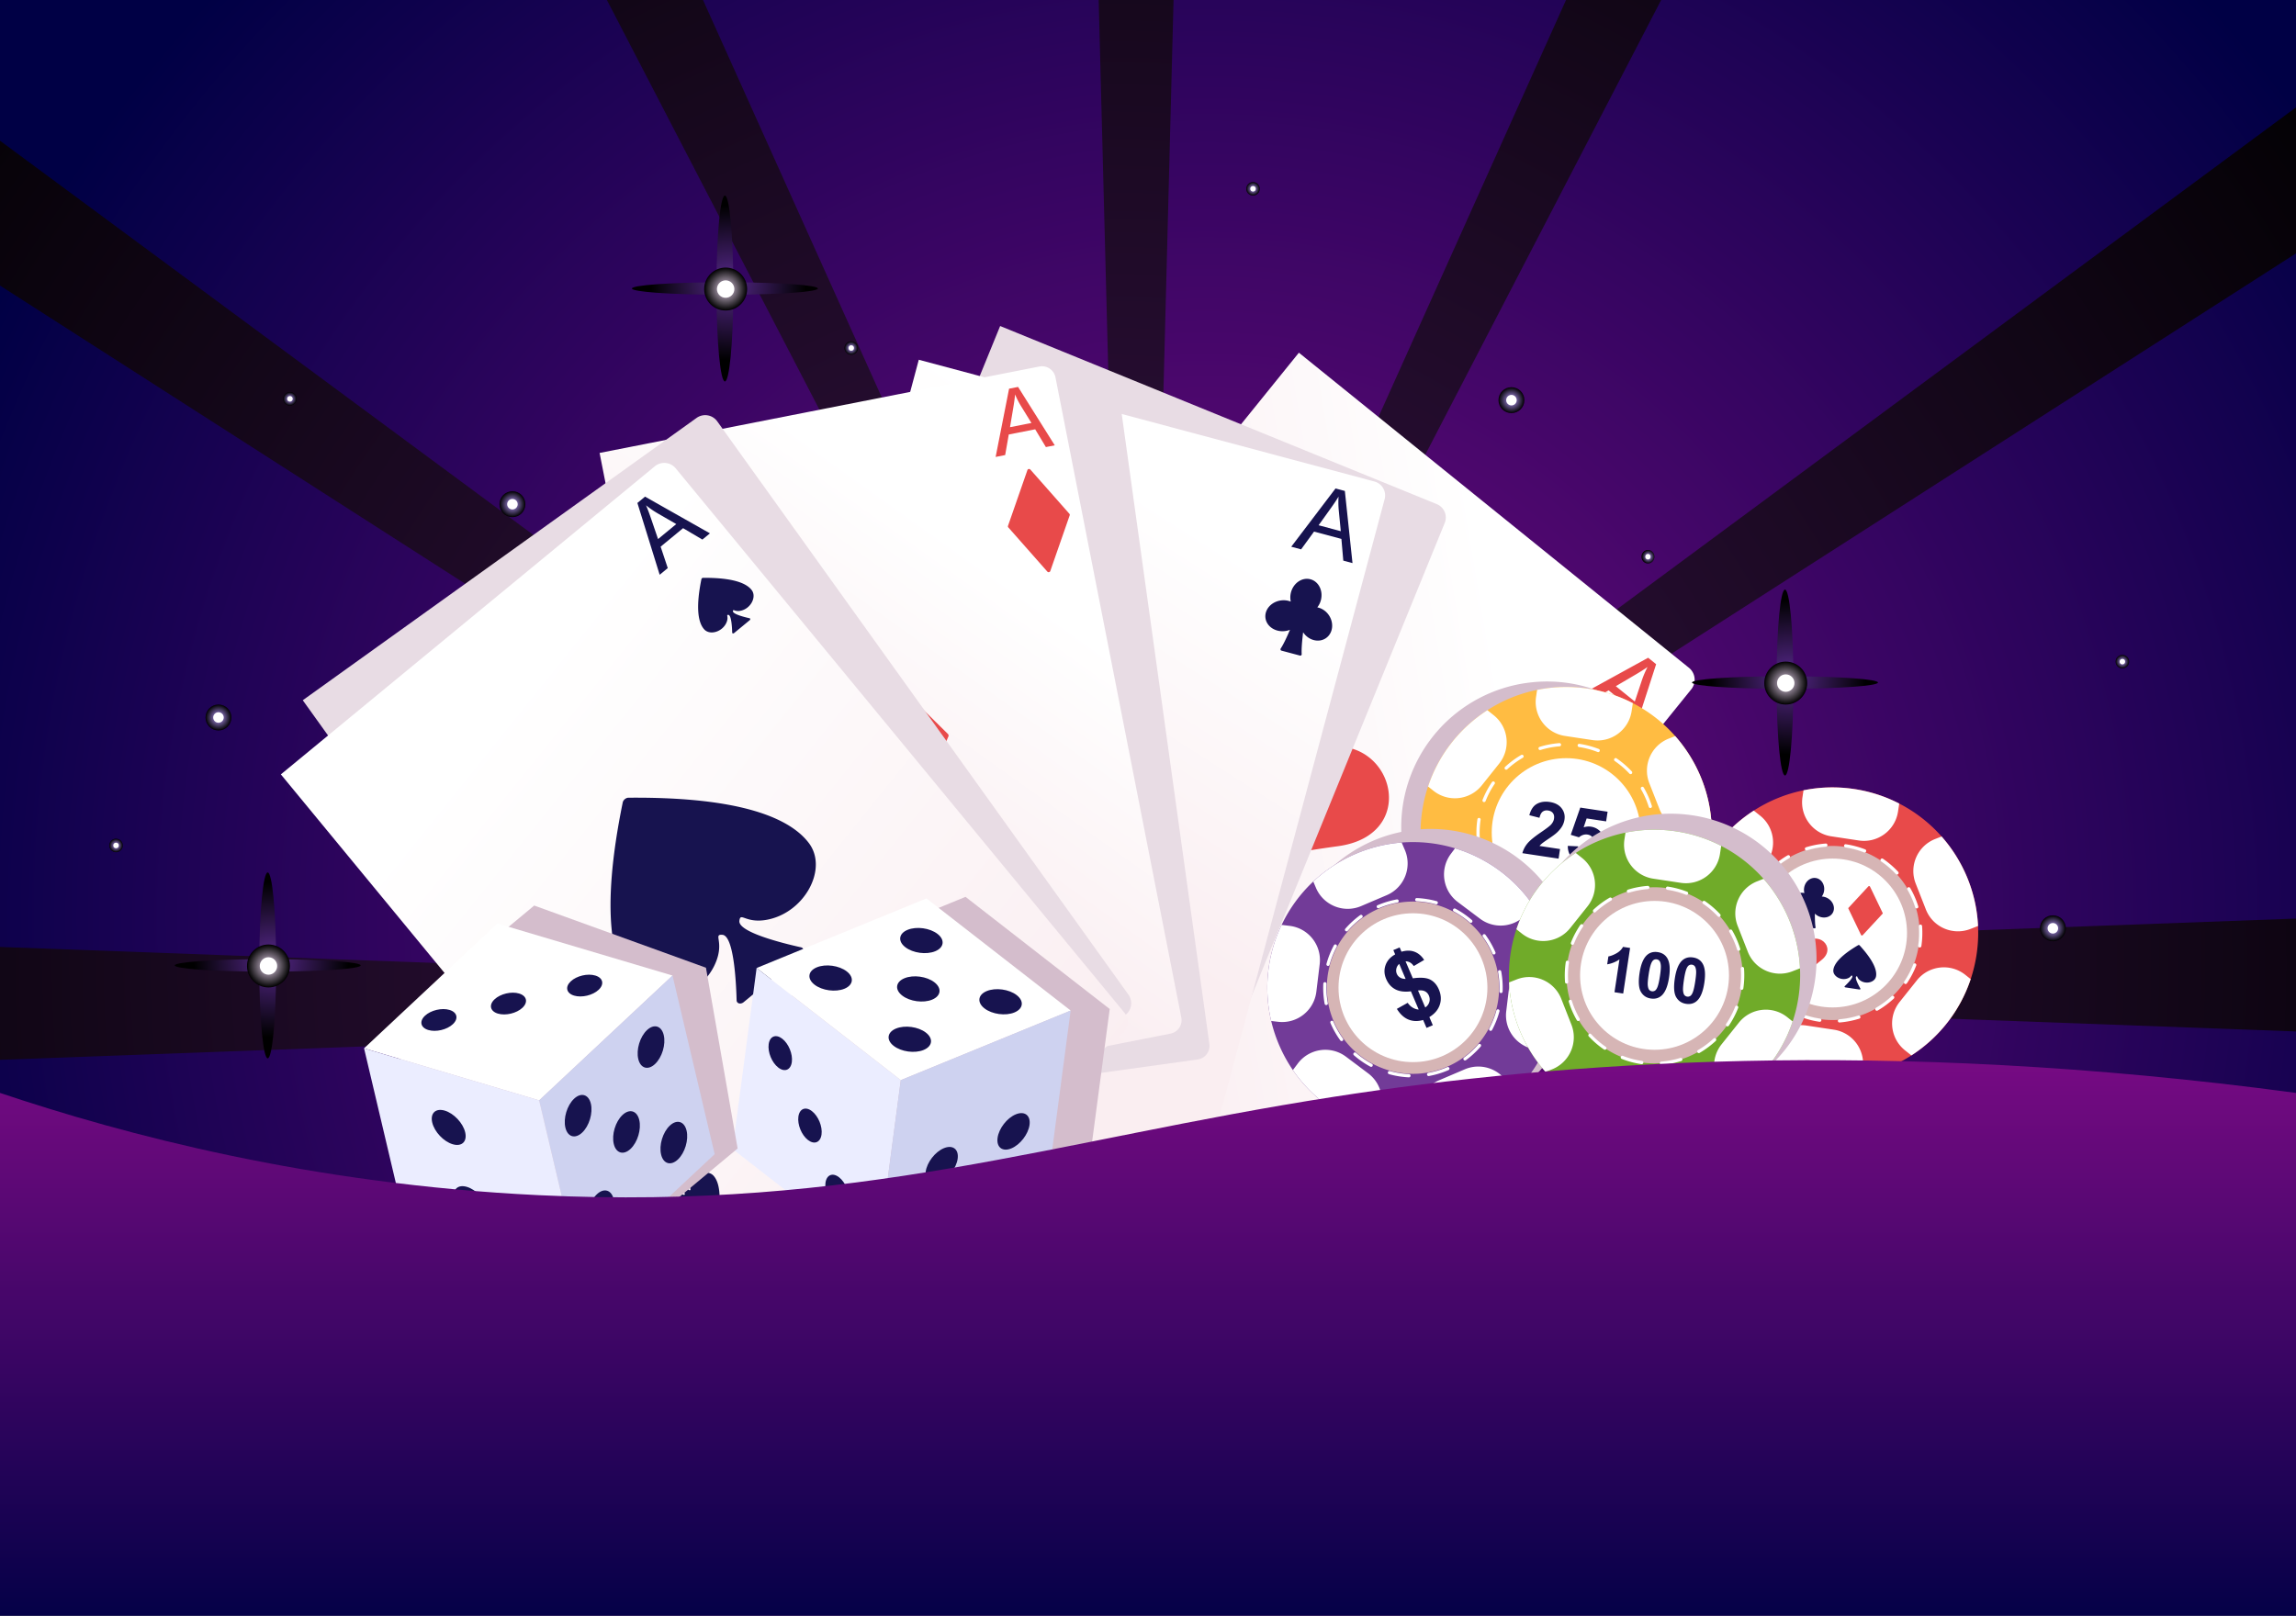<?xml version="1.0" encoding="utf-8"?>
<svg xmlns="http://www.w3.org/2000/svg" viewBox="0 0 1364 960">
  <rect x="0" y="0" width="1364" height="960" fill="#333333" stroke="none"/>
  <radialGradient cx="717" cy="544.565" gradientUnits="userSpaceOnUse" id="a" r="807.068">
    <stop offset="0" style="stop-color:#7a0b85"/>
    <stop offset="1" style="stop-color:#000045"/>
  </radialGradient>
  <path d="M0 0h1364v960H0z" fill="url(#a)"/>
  <radialGradient cx="659.561" cy="572.213" gradientUnits="userSpaceOnUse" id="b" r="931.601">
    <stop offset="0" style="stop-color:#3a144a"/>
    <stop offset="1" style="stop-color:#000"/>
  </radialGradient>
  <path d="M1364 150.57 709.89 569.91 1364 545.83v67.07l-682-25.1v16.85L0 629.76v-67.07l650.35 23.94L0 169.69V83.61L655.08 567.9 360.55 0h57.09l249.38 554.49L652.7 0h44.48l-14.2 550.01L930.34 0h56.51L698.67 555.66 1364 63.79z" fill="url(#b)"/>
  <linearGradient gradientTransform="rotate(-3.848 763.451 846.65)" gradientUnits="userSpaceOnUse" id="c" x1="681.602" x2="928.883" y1="488.898" y2="464.545">
    <stop offset="0" style="stop-color:#faeef1"/>
    <stop offset="1" style="stop-color:#fff"/>
  </linearGradient>
  <path d="M487.556 561.162 719.284 748.4a9.106 9.106 0 0 0 12.806-1.36l272.636-337.419a9.106 9.106 0 0 0-1.36-12.806L771.638 209.577h-.001L487.556 561.161v.001z" fill="url(#c)"/>
  <path d="m965.082 434.509 4.49-13.036-13.917-11.245-12.029 6.944-5.018-4.055 40.518-22.278 4.745 3.834-14.111 43.615-4.678-3.779zm10.352-30.366a54.718 54.718 0 0 1 3.342-7.807c-1.969 1.387-4.617 3.05-7.938 4.994l-10.922 6.412 11.285 9.118 4.233-12.717zM557.969 552.654l-39.677 22.957-4.745-3.834 13.272-44.293 5.017 4.054-4.263 13.219 13.918 11.246 11.802-7.127 4.676 3.778zm-20.648 5.908-11.285-9.119-3.974 12.026c-1.203 3.655-2.274 6.592-3.216 8.81a54.622 54.622 0 0 1 6.93-4.908l11.545-6.809zm398.632-113.766c20.8-9.104 31.05 20.887 7.96 24.031-23.316 3.175-33.062 7.035-33.062 7.035s1.727-10.339-.065-33.802c-1.775-23.235 29.699-19.512 25.167 2.736zm-377.848 76.501c-4.533 22.248 26.942 25.971 25.167 2.736-1.792-23.463-.065-33.802-.065-33.802s-9.746 3.86-33.062 7.035c-23.09 3.144-12.84 33.135 7.96 24.031zm218.384-73.824c47.917-20.972 71.53 48.117 18.337 55.36-53.712 7.315-76.164 16.207-76.164 16.207s3.979-23.818-.149-77.868c-4.089-53.528 68.417-44.952 57.976 6.301z" fill="#E84A4A"/>
  <path d="m853.584 299.581-259.42-105.857h-.001L433.554 587.322v.001l259.42 105.857a8.565 8.565 0 0 0 11.165-4.694l154.138-377.741a8.563 8.563 0 0 0-4.693-11.164z" fill="#E8DCE4"/>
  <linearGradient gradientTransform="rotate(-3.848 763.451 846.65)" gradientUnits="userSpaceOnUse" id="d" x1="618.817" x2="753.697" y1="498.087" y2="315.437">
    <stop offset="0" style="stop-color:#faeef1"/>
    <stop offset="1" style="stop-color:#fff"/>
  </linearGradient>
  <path d="m436.053 624.458 270.684 72.354a8.564 8.564 0 0 0 10.485-6.062l105.354-394.142a8.564 8.564 0 0 0-6.062-10.485L545.83 213.77l-.001.001-109.776 410.687z" fill="url(#d)"/>
  <path d="m798.018 333.145-1.123-12.918-16.256-4.345-7.683 10.564-5.862-1.567 26.306-34.628 5.543 1.482 4.54 42.873-5.465-1.461zm-2.708-30.051a51.316 51.316 0 0 1-.111-7.986c-1.162 1.944-2.802 4.386-4.913 7.325l-6.936 9.684 13.182 3.524-1.222-12.547zM493.312 590.241l-25.324 34.89-5.543-1.482-5.52-43.135 5.86 1.567 1.388 12.989 16.258 4.346 7.419-10.635 5.462 1.46zm-15.486 12.967-13.182-3.524 1.18 11.854c.363 3.601.564 6.534.603 8.799a51.372 51.372 0 0 1 4.08-6.866l7.319-10.263zM761.158 356.77a11.693 11.693 0 0 1 5.66.701 11.546 11.546 0 0 1 .127-5.503c1.494-5.588 6.675-9.056 11.573-7.747 4.898 1.309 7.657 6.9 6.164 12.488a11.644 11.644 0 0 1-2.098 4.2c2.589.507 5.088 2.078 6.807 4.567 3.242 4.693 2.489 10.834-1.682 13.715-4.171 2.882-10.181 1.413-13.424-3.28-.046-.067-.083-.136-.128-.203-.569 4.626-1.058 9.86-.853 12.997a.82.82 0 0 1-1.034.85l-5.48-1.465-5.48-1.465a.82.82 0 0 1-.472-1.252c1.668-2.505 3.742-6.99 5.508-11.135-.933.37-1.937.632-2.995.759-5.79.698-10.975-2.818-11.582-7.851-.603-5.033 3.599-9.678 9.389-10.376zM469.576 554.863a11.683 11.683 0 0 0 5.255 2.216 11.538 11.538 0 0 0-2.636 4.833c-1.494 5.588 1.266 11.179 6.164 12.488 4.898 1.309 10.079-2.159 11.573-7.747.427-1.596.496-3.189.278-4.686 2.497.852 5.446.737 8.178-.561 5.152-2.45 7.563-8.147 5.386-12.725-2.177-4.579-8.118-6.305-13.27-3.855-.073.035-.14.077-.212.113 1.815-4.293 4.003-9.073 5.745-11.69a.82.82 0 0 0-.472-1.253l-5.48-1.465-5.48-1.465a.82.82 0 0 0-1.034.85c.196 3.003-.245 7.925-.782 12.398a11.992 11.992 0 0 0-2.217-2.152c-4.67-3.493-10.917-3.034-13.954 1.025-3.036 4.06-1.712 10.183 2.958 13.676zm128.327-122.832c4.649-.56 9.115.081 13.037 1.615-.89-3.974-.871-8.32.293-12.676 3.44-12.87 15.375-20.86 26.656-17.844 11.282 3.016 17.638 15.894 14.198 28.764a26.799 26.799 0 0 1-4.831 9.673c5.964 1.168 11.719 4.787 15.68 10.519 7.469 10.81 5.734 24.954-3.874 31.592-9.608 6.637-23.451 3.255-30.919-7.555-.106-.154-.191-.314-.294-.469-1.31 10.656-2.437 22.712-1.966 29.938a1.888 1.888 0 0 1-2.381 1.958l-12.623-3.374-12.623-3.374a1.888 1.888 0 0 1-1.086-2.885c3.842-5.77 8.619-16.101 12.688-25.647a27.703 27.703 0 0 1-6.899 1.749c-13.337 1.607-25.28-6.49-26.677-18.083-1.396-11.594 8.284-22.295 21.621-23.901z" fill="#17134F"/>
  <path d="m718.457 620.367-53.412-384.013a8.139 8.139 0 0 0-9.182-6.94l-263.728 36.681-.001.001 55.654 400.133.001.001 263.728-36.682a8.137 8.137 0 0 0 6.94-9.181z" fill="#E8DCE4"/>
  <linearGradient gradientTransform="rotate(-3.848 763.451 846.65)" gradientUnits="userSpaceOnUse" id="e" x1="511.536" x2="632.055" y1="479.482" y2="332.737">
    <stop offset="0" style="stop-color:#faeef1"/>
    <stop offset="1" style="stop-color:#fff"/>
  </linearGradient>
  <path d="m434.113 665.545 261.268-51.35a8.139 8.139 0 0 0 6.416-9.555l-74.771-380.432a8.139 8.139 0 0 0-9.555-6.416l-261.268 51.35-.001.001 77.911 396.402z" fill="url(#e)"/>
  <path d="m621.333 265.654-6.356-10.556-15.691 3.084-2.144 12.227-5.658 1.112 7.984-40.548 5.35-1.052 21.789 34.696-5.274 1.037zm-14.869-24.517a48.918 48.918 0 0 1-3.432-6.77c-.18 2.145-.559 4.914-1.133 8.305l-1.873 11.164 12.724-2.501-6.286-10.198zM468.687 612.414l-7.036 40.361-5.35 1.052-22.736-34.51 5.657-1.112 6.612 10.506 15.692-3.084 1.888-12.177 5.273-1.036zm-7.799 17.539-12.724 2.501 5.96 9.624c1.814 2.922 3.212 5.341 4.191 7.258.005-2.501.21-5.023.613-7.565l1.96-11.818zM598.82 312.499l11.546-33.159c.246-.706 1.228-.899 1.722-.339l23.237 26.323c.21.238.273.562.169.862l-11.546 33.159c-.246.706-1.228.899-1.722.339l-23.237-26.323a.866.866 0 0 1-.169-.862zM423.51 571.812l11.546-33.159c.246-.706 1.228-.899 1.722-.339l23.237 26.323c.21.238.274.562.169.862l-11.546 33.159c-.246.706-1.228.899-1.722.339l-23.237-26.323a.866.866 0 0 1-.169-.862zm66.435-121.285 24.798-58.089c.528-1.236 2.497-1.623 3.453-.679l44.938 44.382c.406.401.516.959.292 1.484l-24.798 58.089c-.528 1.236-2.497 1.623-3.453.679l-44.938-44.382a1.308 1.308 0 0 1-.292-1.484z" fill="#E84A4A"/>
  <path d="M670.359 591.015 426.095 250.364a8.799 8.799 0 0 0-12.278-2.023L179.869 416.093v.001l254.517 354.951h.001l233.948-167.752a8.8 8.8 0 0 0 2.024-12.278z" fill="#E8DCE4"/>
  <linearGradient gradientTransform="rotate(-3.848 763.451 846.65)" gradientUnits="userSpaceOnUse" id="f" x1="625.652" x2="317.487" y1="682.34" y2="398.529">
    <stop offset="0" style="stop-color:#faeef1"/>
    <stop offset="1" style="stop-color:#fff"/>
  </linearGradient>
  <path d="m444.619 797.222 222.162-183.075a8.8 8.8 0 0 0 1.195-12.386L401.4 278.271a8.8 8.8 0 0 0-12.386-1.195L166.852 460.151v.001l277.766 337.069.001.001z" fill="url(#f)"/>
  <path d="m417.277 320.623-11.47-6.777-13.342 10.995 4.242 12.733-4.811 3.965-13.236-42.674 4.549-3.749 38.553 21.812-4.485 3.695zm-26.74-15.684a52.853 52.853 0 0 1-6.743-4.677c.931 2.133 1.993 4.962 3.189 8.482l3.953 11.583 10.819-8.916-11.218-6.472zm34.078 424.291c.406-.004.836-.358.917-.755 3.688-18.066 1.598-26.214-1.598-29.795-3.505-3.928-11.312-1.408-13.456 4.441-1.143 3.118.539 4.221-.946 4.104-1.819-.143-2.195-7.54-2.273-10.508-.014-.527-.65-.694-1.129-.299l-4.636 3.82-4.637 3.821c-.479.395-.437 1.051.077 1.166 2.898.644 10.087 2.428 9.88 4.24-.169 1.48-.93-.381-4.209.144-6.151.987-10.117 8.168-6.931 12.359 2.904 3.821 10.502 7.43 28.941 7.262zm-7.913-385.112c.081-.398.511-.752.917-.755 18.438-.167 26.036 3.442 28.94 7.263 3.186 4.191-.78 11.372-6.931 12.359-3.279.526-4.04-1.336-4.209.144-.207 1.812 6.982 3.596 9.88 4.24.515.114.557.771.078 1.166l-4.636 3.82-4.637 3.821c-.479.395-1.116.228-1.129-.299-.078-2.968-.455-10.365-2.273-10.508-1.485-.117.196.986-.946 4.104-2.144 5.849-9.951 8.369-13.456 4.441-3.196-3.582-5.287-11.73-1.598-29.796zm-46.749 132.7c.301-1.472 1.891-2.783 3.394-2.797 68.262-.62 96.393 12.743 107.144 26.89 11.794 15.516-2.888 42.104-25.661 45.757-12.14 1.947-14.956-4.945-15.582.534-.767 6.71 25.849 13.314 36.579 15.697 1.906.423 2.062 2.853.287 4.316l-17.164 14.144-17.166 14.146c-1.775 1.463-4.13.845-4.181-1.106-.289-10.987-1.685-38.374-8.416-38.905-5.497-.433.727 3.65-3.502 15.193-7.939 21.654-36.842 30.984-49.818 16.442-11.831-13.258-19.573-43.423-5.914-110.311zm80.26 252.098 14.042 42.01-4.549 3.749-39.358-21.149 4.81-3.964 11.687 6.598 13.343-10.996-4.46-12.554 4.485-3.694zm1.591 20.691-10.819 8.916 10.615 6.093c3.227 1.847 5.8 3.431 7.716 4.752a52.89 52.89 0 0 1-3.303-7.512l-4.209-12.249z" fill="#17134F"/>
  <path d="m573.597 532.926-100.908 41.351-14.267 107.58 85.658 66.633 100.908-41.351 14.267-107.58z" fill="#D4BDCC"/>
  <path d="M535.142 641.833 449.484 575.2l-14.267 107.58 85.658 66.633z" fill="#EBEDFF"/>
  <path d="M550.393 533.849 449.484 575.2l85.658 66.633 100.909-41.351z" fill="#FFF"/>
  <path d="m636.051 600.482-100.909 41.351-14.267 107.58 100.909-41.351z" fill="#CED2F0"/>
  <path d="M482.358 660.262c-3.796-2.936-7.402-1.473-8.057 3.258s1.888 10.95 5.685 13.886c3.805 2.942 7.411 1.479 8.065-3.252.655-4.731-1.888-10.95-5.693-13.892zm16.101 39.292c-3.797-2.936-7.403-1.473-8.057 3.258-.655 4.731 1.888 10.95 5.685 13.886 3.804 2.942 7.41 1.479 8.065-3.252.655-4.731-1.888-10.95-5.693-13.892zm-33.737-82.331c-3.805-2.942-7.409-1.489-8.064 3.242-.656 4.741 1.888 10.95 5.693 13.892 3.796 2.936 7.401 1.482 8.057-3.258.655-4.731-1.89-10.94-5.686-13.876zm96.05 65.035c-5.241 2.148-10.096 8.425-10.837 14.013-.742 5.595 2.91 8.386 8.151 6.239 5.248-2.151 10.103-8.428 10.845-14.023.741-5.588-2.911-8.379-8.159-6.229zm42.705-20.102c-5.248 2.151-10.103 8.428-10.844 14.016-.742 5.595 2.91 8.386 8.158 6.236 5.241-2.148 10.096-8.425 10.838-14.02.741-5.588-2.911-8.38-8.152-6.232zm-65.65-99.32c4.534 3.506 12.493 4.585 17.774 2.403 5.281-2.182 5.88-6.795 1.345-10.302-4.542-3.513-12.501-4.591-17.781-2.409-5.281 2.181-5.88 6.795-1.338 10.308zm66.153 28.475c-4.534-3.506-12.493-4.585-17.774-2.403-5.281 2.182-5.88 6.795-1.345 10.302 4.542 3.512 12.501 4.591 17.781 2.409 5.282-2.181 5.88-6.795 1.338-10.308zm-100.962-14.096c-4.542-3.512-12.501-4.591-17.781-2.409-5.272 2.178-5.88 6.795-1.338 10.308 4.534 3.507 12.502 4.581 17.774 2.403 5.281-2.182 5.88-6.796 1.345-10.302zm47.034 36.374c-4.534-3.507-12.493-4.585-17.774-2.404-5.272 2.178-5.88 6.795-1.345 10.302 4.542 3.513 12.51 4.587 17.781 2.409 5.282-2.181 5.88-6.794 1.338-10.307zm5.06-29.9c-4.542-3.513-12.501-4.591-17.782-2.409-5.281 2.181-5.88 6.795-1.338 10.308 4.542 3.512 12.501 4.591 17.782 2.409 5.281-2.181 5.88-6.795 1.338-10.308z" fill="#17134F"/>
  <path d="M419.391 575.033 317.352 538.09l-83.411 69.426 18.815 107.417 102.04 36.944 83.41-69.426z" fill="#D4BDCC"/>
  <path d="m320.299 653.857 79.221-74.17-104.02-30.933-79.221 74.17z" fill="#FFF"/>
  <path d="M424.564 685.825 399.52 579.687l-79.221 74.17 25.043 106.138z" fill="#CED2F0"/>
  <path d="m345.342 759.995-25.043-106.138-104.02-30.933 25.044 106.138z" fill="#EBEDFF"/>
  <path d="M310.361 598.839c3.494-3.29 2.613-7.081-1.957-8.468-4.57-1.387-11.11.151-14.604 3.441-3.502 3.297-2.621 7.088 1.949 8.475 4.57 1.387 11.11-.151 14.612-3.448zm-41.329 9.751c3.494-3.29 2.614-7.081-1.956-8.468-4.57-1.387-11.11.151-14.605 3.441-3.501 3.297-2.621 7.087 1.949 8.475 4.571 1.387 11.111-.151 14.612-3.448zm86.598-20.432c3.501-3.297 2.63-7.085-1.94-8.472-4.58-1.39-11.11.151-14.612 3.448-3.494 3.29-2.623 7.078 1.957 8.468 4.57 1.387 11.101-.154 14.595-3.444zm-79.27 84.684c-1.301-5.513-6.741-11.29-12.144-12.897-5.41-1.609-8.739 1.561-7.438 7.074 1.302 5.52 6.742 11.298 12.152 12.906 5.403 1.607 8.732-1.563 7.43-7.083zm13.168 45.325c-1.302-5.52-6.742-11.298-12.145-12.904-5.41-1.609-8.738 1.561-7.436 7.081 1.301 5.513 6.741 11.29 12.151 12.899 5.402 1.607 8.731-1.563 7.43-7.076zm108.374-49.291c-4.173 3.929-6.484 11.621-5.156 17.178 1.328 5.558 5.791 6.871 9.964 2.942 4.18-3.936 6.491-11.628 5.163-17.185-1.328-5.557-5.791-6.871-9.971-2.935zm-38.481 60.879c4.173-3.929 6.484-11.621 5.156-17.178-1.328-5.557-5.791-6.871-9.964-2.942-4.18 3.936-6.491 11.628-5.163 17.185 1.327 5.558 5.79 6.872 9.971 2.935zm29.728-97.51c4.18-3.936 6.491-11.628 5.163-17.185-1.326-5.548-5.791-6.871-9.971-2.935-4.173 3.929-6.482 11.631-5.156 17.178 1.328 5.558 5.791 6.872 9.964 2.942zm-43.289 40.76c4.173-3.929 6.484-11.621 5.156-17.178-1.326-5.548-5.791-6.871-9.964-2.942-4.18 3.936-6.489 11.637-5.164 17.185 1.329 5.557 5.792 6.871 9.972 2.935zm28.739 9.678c4.18-3.936 6.491-11.628 5.163-17.185-1.328-5.557-5.791-6.871-9.971-2.935-4.18 3.936-6.491 11.628-5.163 17.185 1.328 5.557 5.791 6.871 9.971 2.935z" fill="#17134F"/>
  <path d="M1004.476 478.552a87.86 87.86 0 0 0-3.469-14.477c-6.343-19.095-19.029-34.899-35.255-45.331a86.173 86.173 0 0 0-29.529-12.056 85.725 85.725 0 0 0-18.651-1.716l-.151.006c-3.6.069-7.236.371-10.893.902-.166.024-.331.039-.497.064a86.178 86.178 0 0 0-26.679 8.616 86.259 86.259 0 0 0-25.162 19.559c-12.793 14.485-20.7 33.147-21.656 53.189a87.102 87.102 0 0 0 .89 17.081 87.828 87.828 0 0 0 3.472 14.496c6.362 19.092 19.028 34.9 35.236 45.334a86.387 86.387 0 0 0 29.529 12.056 86.67 86.67 0 0 0 18.663 1.709 87.14 87.14 0 0 0 11.548-.968 86.582 86.582 0 0 0 26.663-8.594 86.306 86.306 0 0 0 25.159-19.578c12.796-14.466 20.706-33.109 21.678-53.173a87.58 87.58 0 0 0-.896-17.119z" fill="#D4BDCC"/>
  <path d="M1015.958 507.655a87.929 87.929 0 0 1-3.472 14.496c-6.362 19.092-19.029 34.9-35.236 45.334a86.384 86.384 0 0 1-29.53 12.056 86.786 86.786 0 0 1-30.211.741 86.582 86.582 0 0 1-26.663-8.594 86.306 86.306 0 0 1-25.159-19.578c-12.796-14.466-20.706-33.109-21.678-53.173a87.585 87.585 0 0 1 4.364-31.597c6.343-19.095 19.029-34.899 35.255-45.331a86.17 86.17 0 0 1 29.53-12.056c9.684-1.976 19.857-2.305 30.192-.744a86.178 86.178 0 0 1 26.679 8.616 86.259 86.259 0 0 1 25.162 19.559c12.793 14.485 20.7 33.147 21.656 53.189a87.037 87.037 0 0 1-.889 17.082z" fill="#FFBC42"/>
  <path d="m922.971 545.606-.228-.034a51.919 51.919 0 0 1-11.111-2.98c-.496-.192-1.039.057-1.249.549a.967.967 0 0 0 .55 1.249 53.246 53.246 0 0 0 11.523 3.081l.228.034a.962.962 0 0 0 1.093-.806.963.963 0 0 0-.806-1.093zm23.981-1.177a.978.978 0 0 0-1.207-.629 51.64 51.64 0 0 1-11.291 2.2.94.94 0 0 0-.875 1.034.928.928 0 0 0 .803.86c.076.011.152.023.231.015a53.681 53.681 0 0 0 11.711-2.273.962.962 0 0 0 .628-1.207zm-45.486-7.22a51.794 51.794 0 0 1-8.697-7.512.976.976 0 0 0-1.372-.052c-.383.35-.399.97-.049 1.353a53.234 53.234 0 0 0 9.043 7.797.81.81 0 0 0 .404.158.968.968 0 0 0 .935-.403.967.967 0 0 0-.264-1.341zm65.383-4.872c-.35-.383-.97-.399-1.353-.049a50.915 50.915 0 0 1-9.236 6.863.993.993 0 0 0-.356 1.326.984.984 0 0 0 .689.454.92.92 0 0 0 .639-.117 54.631 54.631 0 0 0 9.565-7.105.974.974 0 0 0 .052-1.372zm-80.921-11.893a51.747 51.747 0 0 1-4.608-10.528.985.985 0 0 0-1.204-.648.967.967 0 0 0-.629 1.207 52.457 52.457 0 0 0 4.782 10.924c.153.276.401.43.686.473a.87.87 0 0 0 .62-.12.953.953 0 0 0 .353-1.308zm93.661-7.615a.967.967 0 0 0-1.249.55 52.008 52.008 0 0 1-5.348 10.19.96.96 0 0 0 .245 1.339c.124.077.252.135.404.158a.989.989 0 0 0 .938-.422 53.339 53.339 0 0 0 5.541-10.569.97.97 0 0 0-.531-1.246zm-100.428-14.218a51.75 51.75 0 0 1 .435-11.496.976.976 0 0 0-.806-1.093.963.963 0 0 0-1.093.806 53.276 53.276 0 0 0-.441 11.922c.026.47.363.813.8.879.076.011.152.023.231.015a.97.97 0 0 0 .874-1.033zm104.443-7.988c-.056-.533-.501-.93-1.031-.894a.996.996 0 0 0-.897 1.05 51.472 51.472 0 0 1-.394 11.483.95.95 0 0 0 .806 1.093.976.976 0 0 0 1.093-.806c.579-3.955.72-7.975.423-11.926zm-95.929-26.129a.968.968 0 0 0-1.342.264 53.316 53.316 0 0 0-5.576 10.544.967.967 0 0 0 .55 1.249c.073.03.13.039.206.051a.946.946 0 0 0 1.043-.6 50.897 50.897 0 0 1 5.364-10.168.961.961 0 0 0-.245-1.34zm93.659 14.4a52.98 52.98 0 0 0-4.804-10.907c-.282-.451-.859-.616-1.31-.334-.467.26-.613.84-.353 1.307a51.697 51.697 0 0 1 4.63 10.512.968.968 0 0 0 .774.661.803.803 0 0 0 .432-.032.961.961 0 0 0 .631-1.207zm-76.312-29.928c-.26-.467-.84-.613-1.307-.353a53.865 53.865 0 0 0-9.583 7.102.953.953 0 0 0-.049 1.353.944.944 0 0 0 1.352.049 51.681 51.681 0 0 1 9.253-6.841c.448-.263.615-.86.334-1.31zm64.406 9.437a54.24 54.24 0 0 0-9.065-7.782c-.422-.297-1.023-.174-1.323.267a.94.94 0 0 0 .247 1.32 52.808 52.808 0 0 1 8.719 7.496.942.942 0 0 0 .557.298.957.957 0 0 0 .815-.246c.385-.351.401-.97.05-1.353zm-42.029-15.948c-.055-.533-.501-.931-1.034-.875a53.332 53.332 0 0 0-11.724 2.232.961.961 0 0 0-.629 1.207c.1.365.414.606.775.661.133.02.269.021.432-.032a51.133 51.133 0 0 1 11.286-2.162c.53-.036.93-.5.894-1.031zm22.418 2.609a53.645 53.645 0 0 0-11.431-3.048l-.095-.014c-.532-.08-.975.28-1.055.812-.08.532.351 1.024.863 1.102a50.974 50.974 0 0 1 11.019 2.947c.057.009.13.039.206.051a.945.945 0 0 0 1.024-.603c.191-.496-.036-1.055-.531-1.247z" fill="#FFF"/>
  <circle cx="930.43" cy="494.745" fill="#FFF" r="44.226"/>
  <path d="m970.03 417.825-.72 4.768c-1.687 11.17-12.118 18.863-23.288 17.176l-16.3-2.462c-11.19-1.69-18.864-12.118-17.176-23.288l.614-4.066c9.684-1.976 19.857-2.305 30.192-.744a86.19 86.19 0 0 1 26.678 8.616zm-79.422 35.939-10.282 12.884c-7.046 8.826-19.915 10.283-28.76 3.234l-3.191-2.542c6.343-19.095 19.029-34.899 35.255-45.331l3.745 2.995c8.844 7.048 10.282 19.915 3.233 28.76zm-21.14 96.857-3.781 1.489c-12.796-14.466-20.706-33.109-21.678-53.173l4.503-1.768c10.516-4.144 22.382 1.049 26.525 11.565l6.018 15.346c4.122 10.532-1.07 22.397-11.587 26.541zm78.867 24.854-.614 4.065a86.786 86.786 0 0 1-30.211.741 86.582 86.582 0 0 1-26.663-8.594l.723-4.787c1.687-11.171 12.099-18.866 23.289-17.176l16.3 2.462c11.17 1.688 18.863 12.118 17.176 23.289zm64.151-53.325c-6.362 19.092-19.029 34.9-35.236 45.334l-3.764-2.997c-8.826-7.046-10.283-19.915-3.234-28.761l10.282-12.884c7.046-8.826 19.935-10.28 28.76-3.234l3.192 2.542zm4.362-31.577-4.481 1.752c-10.532 4.122-22.4-1.052-26.522-11.584l-6.018-15.346c-4.125-10.514 1.049-22.382 11.584-26.522l3.781-1.488c12.793 14.484 20.7 33.146 21.656 53.188z" fill="#FFF"/>
  <path d="m926.776 504.522-.861 5.699-21.508-3.249c.558-2.119 1.566-4.055 3.022-5.808 1.455-1.753 4.142-3.964 8.059-6.632 3.155-2.159 5.115-3.65 5.88-4.472 1.035-1.139 1.646-2.326 1.833-3.564.207-1.368-.002-2.476-.626-3.322-.624-.846-1.584-1.366-2.879-1.562-1.281-.194-2.359.038-3.232.695-.874.657-1.503 1.873-1.89 3.645l-6.022-1.535c.874-3.323 2.383-5.573 4.527-6.754 2.143-1.179 4.656-1.552 7.539-1.117 3.159.477 5.511 1.703 7.059 3.679 1.548 1.976 2.131 4.23 1.748 6.763a11.207 11.207 0 0 1-1.397 3.999c-.713 1.224-1.738 2.466-3.075 3.723-.885.835-2.43 1.993-4.634 3.477-2.204 1.484-3.609 2.478-4.213 2.981a10.685 10.685 0 0 0-1.513 1.513l12.183 1.841zm4.619-1.892 6.21.29c-.034 1.409.317 2.583 1.054 3.521.737.938 1.666 1.491 2.786 1.66 1.281.193 2.444-.163 3.49-1.07 1.045-.907 1.725-2.408 2.042-4.504.297-1.966.08-3.506-.653-4.621-.732-1.115-1.804-1.78-3.216-1.993-1.762-.266-3.458.275-5.091 1.621l-4.87-1.473 5.661-16.185 16.223 2.45-.867 5.743-11.572-1.748-1.782 5.292c1.472-.478 2.92-.608 4.347-.393 2.723.411 4.88 1.749 6.473 4.015 1.593 2.265 2.151 4.978 1.674 8.136-.398 2.634-1.517 4.87-3.357 6.706-2.509 2.51-5.611 3.485-9.308 2.926-2.955-.446-5.245-1.603-6.869-3.471-1.624-1.868-2.416-4.169-2.375-6.902z" fill="#17134F"/>
  <path d="M1174.219 567.318a87.929 87.929 0 0 1-3.472 14.496c-6.362 19.092-19.029 34.9-35.236 45.334a86.384 86.384 0 0 1-29.53 12.056 86.781 86.781 0 0 1-30.21.741 86.582 86.582 0 0 1-26.663-8.594 86.306 86.306 0 0 1-25.159-19.578c-12.796-14.466-20.706-33.11-21.678-53.173a87.585 87.585 0 0 1 4.364-31.597c6.343-19.095 19.029-34.899 35.255-45.331a86.17 86.17 0 0 1 29.53-12.056c9.684-1.976 19.857-2.305 30.192-.744a86.178 86.178 0 0 1 26.679 8.616 86.259 86.259 0 0 1 25.162 19.559c12.793 14.485 20.7 33.148 21.656 53.189a87.116 87.116 0 0 1-.89 17.082z" fill="#E84A4A"/>
  <path d="M1139.828 562.127a52.528 52.528 0 0 1-2.076 8.667 51.672 51.672 0 0 1-21.067 27.105 51.648 51.648 0 0 1-17.656 7.208 51.889 51.889 0 0 1-18.063.443 51.789 51.789 0 0 1-15.942-5.138 51.591 51.591 0 0 1-15.042-11.706c-7.651-8.649-12.38-19.796-12.961-31.792a52.381 52.381 0 0 1 2.609-18.891c3.792-11.417 11.377-20.866 21.079-27.103a51.514 51.514 0 0 1 17.655-7.208 51.557 51.557 0 0 1 18.051-.445 51.543 51.543 0 0 1 15.951 5.151 51.578 51.578 0 0 1 15.044 11.694c7.649 8.66 12.376 19.819 12.948 31.801a52.074 52.074 0 0 1-.53 10.214z" fill="#D6B5B5"/>
  <path d="m1081.232 605.269-.228-.034a51.903 51.903 0 0 1-11.111-2.98c-.496-.192-1.039.057-1.249.549a.967.967 0 0 0 .55 1.249 53.246 53.246 0 0 0 11.523 3.081l.228.034c.513.078 1.013-.274 1.093-.806s-.293-1.015-.806-1.093zm23.981-1.177a.978.978 0 0 0-1.207-.629 51.64 51.64 0 0 1-11.291 2.2.94.94 0 0 0-.875 1.034.928.928 0 0 0 .803.86c.076.011.152.023.231.015a53.602 53.602 0 0 0 11.71-2.273.96.96 0 0 0 .629-1.207zm-45.486-7.22a51.794 51.794 0 0 1-8.697-7.512.976.976 0 0 0-1.372-.052c-.383.35-.399.97-.049 1.353a53.234 53.234 0 0 0 9.043 7.797.806.806 0 0 0 .404.158.968.968 0 0 0 .935-.403.967.967 0 0 0-.264-1.341zM1125.11 592c-.35-.383-.969-.399-1.353-.049a50.915 50.915 0 0 1-9.236 6.863.993.993 0 0 0-.356 1.326.984.984 0 0 0 .689.454.922.922 0 0 0 .64-.117 54.631 54.631 0 0 0 9.565-7.105.977.977 0 0 0 .051-1.372zm-80.921-11.893a51.747 51.747 0 0 1-4.608-10.528.985.985 0 0 0-1.204-.648.967.967 0 0 0-.629 1.207 52.457 52.457 0 0 0 4.782 10.924c.153.276.401.43.686.473a.87.87 0 0 0 .62-.12.953.953 0 0 0 .353-1.308zm93.661-7.615a.967.967 0 0 0-1.249.55 52.008 52.008 0 0 1-5.348 10.19.96.96 0 0 0 .245 1.339c.124.077.252.135.404.158a.989.989 0 0 0 .938-.422 53.339 53.339 0 0 0 5.541-10.569.97.97 0 0 0-.531-1.246zm-100.428-14.218a51.75 51.75 0 0 1 .435-11.496.976.976 0 0 0-.806-1.093.963.963 0 0 0-1.093.806 53.276 53.276 0 0 0-.441 11.922c.026.47.363.813.8.879.076.011.152.023.231.015a.97.97 0 0 0 .874-1.033zm104.443-7.988c-.056-.533-.501-.93-1.031-.894a.996.996 0 0 0-.897 1.05 51.472 51.472 0 0 1-.394 11.483.95.95 0 0 0 .806 1.093.976.976 0 0 0 1.093-.806c.579-3.955.72-7.975.423-11.926zm-95.929-26.129a.968.968 0 0 0-1.342.264 53.344 53.344 0 0 0-5.576 10.544.966.966 0 0 0 .55 1.249c.073.03.13.039.206.051a.946.946 0 0 0 1.043-.6 50.897 50.897 0 0 1 5.364-10.168.961.961 0 0 0-.245-1.34zm93.659 14.4a53.03 53.03 0 0 0-4.803-10.907c-.282-.451-.859-.616-1.31-.334-.467.26-.613.84-.353 1.307a51.697 51.697 0 0 1 4.63 10.512.968.968 0 0 0 .774.661.803.803 0 0 0 .432-.032.961.961 0 0 0 .63-1.207zm-76.312-29.928c-.26-.467-.84-.613-1.307-.353a53.865 53.865 0 0 0-9.583 7.102.953.953 0 0 0-.049 1.353.944.944 0 0 0 1.352.049 51.681 51.681 0 0 1 9.253-6.841c.448-.263.615-.859.334-1.31zm64.406 9.437a54.286 54.286 0 0 0-9.065-7.782c-.422-.297-1.023-.174-1.323.267a.94.94 0 0 0 .247 1.32 52.808 52.808 0 0 1 8.719 7.496.942.942 0 0 0 .557.298.954.954 0 0 0 .814-.246c.386-.35.401-.97.051-1.353zm-42.029-15.947c-.055-.533-.501-.931-1.034-.875a53.332 53.332 0 0 0-11.724 2.232.961.961 0 0 0-.629 1.207c.1.365.414.606.775.661.133.02.269.021.432-.032a51.133 51.133 0 0 1 11.286-2.162.968.968 0 0 0 .894-1.031zm22.418 2.608a53.645 53.645 0 0 0-11.431-3.048l-.095-.014c-.532-.08-.975.28-1.055.812-.08.532.35 1.025.863 1.102a50.974 50.974 0 0 1 11.019 2.947c.057.009.13.039.206.051a.945.945 0 0 0 1.024-.603c.191-.496-.036-1.055-.531-1.247z" fill="#FFF"/>
  <circle cx="1088.691" cy="554.408" fill="#FFF" r="44.226"/>
  <path d="m1128.291 477.488-.72 4.768c-1.687 11.17-12.118 18.863-23.288 17.176l-16.3-2.462c-11.19-1.69-18.864-12.118-17.176-23.288l.614-4.066c9.684-1.976 19.857-2.305 30.192-.744a86.19 86.19 0 0 1 26.678 8.616zm-79.422 35.939-10.282 12.884c-7.046 8.826-19.915 10.283-28.76 3.234l-3.191-2.542c6.343-19.095 19.029-34.899 35.255-45.331l3.745 2.995c8.844 7.049 10.282 19.915 3.233 28.76zm-21.14 96.857-3.781 1.489c-12.796-14.466-20.706-33.11-21.678-53.173l4.503-1.768c10.516-4.144 22.382 1.049 26.525 11.565l6.018 15.346c4.122 10.532-1.071 22.398-11.587 26.541zm78.866 24.854-.614 4.065a86.786 86.786 0 0 1-30.211.741 86.582 86.582 0 0 1-26.663-8.594l.723-4.787c1.687-11.171 12.099-18.867 23.288-17.176l16.3 2.462c11.172 1.688 18.865 12.118 17.177 23.289zm64.152-53.325c-6.362 19.092-19.029 34.9-35.236 45.334l-3.764-2.997c-8.826-7.046-10.283-19.915-3.234-28.761l10.282-12.884c7.046-8.826 19.935-10.28 28.76-3.234l3.192 2.542zm4.362-31.577-4.481 1.752c-10.532 4.122-22.401-1.052-26.522-11.584l-6.018-15.346c-4.125-10.514 1.049-22.382 11.584-26.522l3.781-1.488c12.793 14.484 20.7 33.147 21.656 53.188z" fill="#FFF"/>
  <path d="m1118.464 542.533-7.538-15.701c-.161-.334-.708-.417-.96-.145l-11.839 12.773a.36.36 0 0 0-.062.412l7.538 15.701c.16.334.708.417.96.145l11.839-12.773a.36.36 0 0 0 .062-.412z" fill="#E84A4A"/>
  <path d="M1085.858 533.789a7.642 7.642 0 0 0-3.574-1.058 7.54 7.54 0 0 0 1.361-3.33c.565-3.737-1.633-7.168-4.909-7.663-3.276-.495-6.389 2.134-6.954 5.871a7.607 7.607 0 0 0 .16 3.063c-1.683-.372-3.59-.084-5.27.958-3.168 1.965-4.32 5.84-2.574 8.655 1.746 2.815 5.73 3.505 8.898 1.541.045-.028.085-.06.129-.089-.867 2.92-1.941 6.183-2.883 8.009-.17.33.03.724.397.779l3.665.554 3.665.554a.536.536 0 0 0 .61-.627c-.345-1.936-.416-5.164-.392-8.109.462.465.995.884 1.596 1.237 3.286 1.93 7.31 1.178 8.988-1.678 1.678-2.857.374-6.738-2.913-8.667zm18.888 27.958a.71.71 0 0 0-.822-.124c-11.136 6.529-14.403 11.429-14.773 14.768-.407 3.663 4.557 6.551 8.607 4.932 2.159-.863 1.947-2.255 2.58-1.427.776 1.014-2.901 4.67-4.411 6.099-.268.254-.058.663.373.728l4.158.628 4.159.628c.43.065.752-.264.571-.586-1.02-1.811-3.453-6.39-2.413-7.13.85-.604.237.663 2.044 2.125 3.391 2.743 8.987 1.45 9.68-2.17.632-3.298-1.041-8.944-9.753-18.471z" fill="#17134F"/>
  <path d="M1072 561.598c-3.893-11.415-19.32-4.674-12.27 5.5 7.118 10.274 9.102 15.477 9.102 15.477s3.431-4.385 13.267-12.098c9.74-7.638-3.008-18.634-10.099-8.879z" fill="#E84A4A"/>
  <path d="M934.065 559.311a87.856 87.856 0 0 0-4.658-14.159 87.194 87.194 0 0 0-8.213-15.004c-11.339-16.554-27.868-28.283-46.362-33.891a86.254 86.254 0 0 0-31.685-3.431 85.342 85.342 0 0 0-13.709 2.182 86.804 86.804 0 0 0-13.52 4.497 87.574 87.574 0 0 0-9.13 4.556 85.824 85.824 0 0 0-16.173 11.932 86.157 86.157 0 0 0-18.798 25.767c-8.331 17.399-10.827 37.511-6.197 57.092a87.774 87.774 0 0 0 4.65 14.142 87.55 87.55 0 0 0 8.229 15.039c11.364 16.564 27.886 28.276 46.373 33.866a86.297 86.297 0 0 0 31.692 3.449c.113-.009.226-.024.338-.033a86.205 86.205 0 0 0 14.259-2.4 87.207 87.207 0 0 0 4.841-1.388 87.21 87.21 0 0 0 7.766-2.868 87.484 87.484 0 0 0 5.302-2.496 86.722 86.722 0 0 0 20.019-14 86.37 86.37 0 0 0 18.799-25.767c8.311-17.392 10.789-37.496 6.177-57.085z" fill="#D4BDCC"/>
  <path d="M918.972 552.978a87.856 87.856 0 0 1 4.658 14.159c4.612 19.588 2.134 39.693-6.179 57.084a86.37 86.37 0 0 1-18.799 25.767 86.782 86.782 0 0 1-25.32 16.496 86.596 86.596 0 0 1-27.203 6.689 86.297 86.297 0 0 1-31.692-3.449c-18.486-5.59-35.009-17.302-46.372-33.866a87.71 87.71 0 0 1-12.878-29.181c-4.63-19.581-2.134-39.693 6.196-57.092a86.147 86.147 0 0 1 18.799-25.767c7.203-6.767 15.688-12.39 25.302-16.489a86.207 86.207 0 0 1 27.229-6.679 86.252 86.252 0 0 1 31.685 3.431c18.494 5.608 35.024 17.338 46.362 33.891a87.351 87.351 0 0 1 8.212 15.006z" fill="#723B98"/>
  <path d="M886.474 566.837a51.915 51.915 0 0 1 2.755 8.376 51.12 51.12 0 0 1-3.655 33.768 51.106 51.106 0 0 1-11.12 15.243 51.328 51.328 0 0 1-14.978 9.758 51.243 51.243 0 0 1-16.092 3.957 51.058 51.058 0 0 1-18.748-2.04c-10.936-3.307-20.71-10.235-27.432-20.034a51.817 51.817 0 0 1-7.619-17.262c-2.739-11.583-1.263-23.48 3.666-33.773a50.966 50.966 0 0 1 11.12-15.243 51.02 51.02 0 0 1 14.968-9.754 50.993 50.993 0 0 1 16.107-3.951 51.024 51.024 0 0 1 18.743 2.03c10.94 3.317 20.718 10.256 27.426 20.049a51.42 51.42 0 0 1 4.859 8.876z" fill="#D6B5B5"/>
  <path d="m859.77 634.108-.212.09a51.88 51.88 0 0 1-11.021 3.299c-.522.097-.854.594-.774 1.123a.966.966 0 0 0 1.124.774 53.267 53.267 0 0 0 11.425-3.43l.212-.09c.477-.203.718-.766.507-1.26s-.784-.709-1.261-.506zm19.79-13.595a.977.977 0 0 0-1.357.098 51.594 51.594 0 0 1-8.454 7.802.94.94 0 0 0-.202 1.339.928.928 0 0 0 1.135.31.936.936 0 0 0 .205-.108 53.626 53.626 0 0 0 8.772-8.084.962.962 0 0 0-.099-1.357zm-42.501 17.742a51.757 51.757 0 0 1-11.347-1.826.976.976 0 0 0-1.195.676c-.142.499.17 1.035.669 1.177a53.247 53.247 0 0 0 11.79 1.887.81.81 0 0 0 .427-.077.97.97 0 0 0 .584-.834.966.966 0 0 0-.928-1.003zm53.083-38.482c-.499-.142-1.035.17-1.177.669a50.972 50.972 0 0 1-4.256 10.691.993.993 0 0 0 .393 1.315c.267.137.577.13.825.024a.925.925 0 0 0 .483-.435 54.576 54.576 0 0 0 4.408-11.069.974.974 0 0 0-.676-1.195zm-75.11 32.375a51.717 51.717 0 0 1-9.45-6.539.987.987 0 0 0-1.365.08.967.967 0 0 0 .098 1.358c3 2.627 6.287 4.901 9.806 6.785a.919.919 0 0 0 .832.042.873.873 0 0 0 .465-.428.952.952 0 0 0-.386-1.298zm75.707-55.667a.967.967 0 0 0-.774 1.124c.692 3.778.957 7.633.8 11.48a.96.96 0 0 0 .911 1.011c.146 0 .285-.017.426-.077a.991.991 0 0 0 .577-.852 53.297 53.297 0 0 0-.835-11.904.967.967 0 0 0-1.105-.782zm-92.932 40.641a51.748 51.748 0 0 1-5.667-10.011.976.976 0 0 0-1.26-.507.963.963 0 0 0-.507 1.26 53.305 53.305 0 0 0 5.886 10.378.926.926 0 0 0 1.142.328.936.936 0 0 0 .205-.108.97.97 0 0 0 .201-1.34zm84.687-61.647c-.327-.424-.915-.529-1.347-.219a.995.995 0 0 0-.212 1.364 51.497 51.497 0 0 1 5.695 9.979.951.951 0 0 0 1.26.507.976.976 0 0 0 .507-1.26 54.374 54.374 0 0 0-5.903-10.371zm-95.357 28.142a.968.968 0 0 0-1.003.929 53.254 53.254 0 0 0 .792 11.902.967.967 0 0 0 1.124.774c.078-.012.131-.035.202-.065a.945.945 0 0 0 .572-1.058 50.849 50.849 0 0 1-.775-11.47.962.962 0 0 0-.912-1.012zm87.266-36.931a53.047 53.047 0 0 0-9.816-6.76c-.476-.235-1.054-.073-1.29.404-.261.466-.08 1.037.386 1.297a51.708 51.708 0 0 1 9.461 6.514.969.969 0 0 0 1.006.156.805.805 0 0 0 .351-.254.961.961 0 0 0-.098-1.357zm-80.659 14.607c-.466-.261-1.037-.08-1.297.386a53.836 53.836 0 0 0-4.426 11.077.953.953 0 0 0 .669 1.177.945.945 0 0 0 1.177-.669 51.73 51.73 0 0 1 4.281-10.681c.243-.459.072-1.055-.404-1.29zM853.51 535.5a54.243 54.243 0 0 0-11.801-1.862c-.514-.031-.962.389-.986.921a.939.939 0 0 0 .904.993c3.837.181 7.648.792 11.357 1.8a.946.946 0 0 0 .631-.039.955.955 0 0 0 .564-.637c.142-.498-.17-1.034-.669-1.176zm-44.142 8.501c-.327-.424-.915-.529-1.339-.202a53.379 53.379 0 0 0-8.805 8.056.961.961 0 0 0 .098 1.357c.277.258.67.299 1.006.156a.894.894 0 0 0 .351-.254 51.154 51.154 0 0 1 8.469-7.767.966.966 0 0 0 .22-1.346zm20.447-9.553a53.64 53.64 0 0 0-11.329 3.409l-.088.038c-.495.211-.683.75-.472 1.245.211.495.836.688 1.314.484a51.046 51.046 0 0 1 10.925-3.279c.053-.023.131-.035.202-.065a.944.944 0 0 0 .554-1.051.954.954 0 0 0-1.106-.781z" fill="#FFF"/>
  <circle cx="839.408" cy="586.908" fill="#FFF" r="44.226"/>
  <path d="m832.712 500.652 1.891 4.436c4.43 10.392-.406 22.417-10.798 26.847L808.64 538.4c-10.41 4.438-22.417-.406-26.847-10.798l-1.612-3.782c7.203-6.767 15.688-12.39 25.302-16.489a86.207 86.207 0 0 1 27.229-6.679zm-48.715 72.294-1.984 16.364c-1.361 11.211-11.548 19.209-22.777 17.856l-4.051-.487c-4.63-19.581-2.134-39.693 6.196-57.092l4.759.582c11.23 1.353 19.211 11.548 17.857 22.777zm32.875 93.527-2.436 3.252c-18.486-5.59-35.009-17.302-46.372-33.866l2.904-3.87c6.773-9.049 19.598-10.861 28.647-4.088l13.18 9.9c9.039 6.799 10.851 19.623 4.077 28.672zm80.168-20.266 1.612 3.782a86.782 86.782 0 0 1-25.32 16.496 86.596 86.596 0 0 1-27.203 6.689l-1.899-4.454c-4.43-10.392.388-22.409 10.798-26.847l15.164-6.465c10.393-4.43 22.418.406 26.848 10.799zm26.59-79.07c4.612 19.588 2.134 39.693-6.179 57.084l-4.777-.574c-11.211-1.361-19.209-11.548-17.856-22.777l1.984-16.364c1.361-11.211 11.566-19.217 22.777-17.856l4.051.487zm-12.871-29.163-2.893 3.844c-6.798 9.039-19.615 10.869-28.654 4.07l-13.18-9.899c-9.031-6.781-10.861-19.598-4.07-28.654l2.436-3.252c18.493 5.608 35.022 17.338 46.361 33.891z" fill="#FFF"/>
  <path d="m842.804 599.888-4.615-10.826c-3.787.474-6.886.071-9.296-1.213-2.409-1.283-4.21-3.32-5.399-6.111-1.204-2.825-1.324-5.577-.36-8.258s2.866-4.799 5.703-6.356l-1.09-2.558 3.746-1.597 1.09 2.558c2.879-.84 5.456-.834 7.732.017 2.276.852 4.19 2.474 5.739 4.867l-6.174 3.639c-1.263-1.863-2.884-2.801-4.863-2.813l4.307 10.103c4.612-.642 8.047-.392 10.306.752 2.258 1.144 3.983 3.111 5.173 5.901 1.329 3.118 1.506 6.147.53 9.087-.976 2.94-3.04 5.367-6.193 7.282l2.06 4.832-3.746 1.597-2.005-4.702c-3.135.908-6.029.829-8.682-.239-2.653-1.067-4.962-3.187-6.926-6.361l6.435-3.598c.863 1.261 1.887 2.23 3.071 2.905 1.183.677 2.335 1.04 3.457 1.092zm-11.566-27.131c-.869.779-1.43 1.709-1.68 2.793a4.947 4.947 0 0 0 .264 3.124c.389.913 1.026 1.644 1.912 2.193.885.55 1.99.826 3.316.831l-3.812-8.941zm15.466 25.895c1.189-.792 1.985-1.839 2.387-3.14s.328-2.597-.223-3.889c-.492-1.154-1.256-2.004-2.292-2.549-1.037-.545-2.425-.711-4.167-.499l4.295 10.077z" fill="#17134F"/>
  <path d="M1079.063 565.86a85.566 85.566 0 0 0-.759-7.944 86.227 86.227 0 0 0-1.106-6.177 86.912 86.912 0 0 0-19.79-39.069 86.25 86.25 0 0 0-25.163-19.559 86.196 86.196 0 0 0-26.679-8.616 88.084 88.084 0 0 0-7.716-.82c-3.838-.237-7.641-.216-11.393.049s-7.452.774-11.083 1.516a86.186 86.186 0 0 0-29.53 12.056c-16.227 10.432-28.912 26.237-35.255 45.331a87.58 87.58 0 0 0-4.365 31.597c.79 16.302 6.16 31.666 15.01 44.614a87.053 87.053 0 0 0 6.669 8.559 86.306 86.306 0 0 0 25.159 19.578 86.6 86.6 0 0 0 26.663 8.594c3.875.585 7.731.903 11.548.968a86.67 86.67 0 0 0 18.663-1.709 86.38 86.38 0 0 0 29.53-12.056c13.168-8.478 24-20.503 31.011-34.955a86.22 86.22 0 0 0 4.226-10.379 87.905 87.905 0 0 0 3.472-14.496 87.19 87.19 0 0 0 .888-17.082z" fill="#D4BDCC"/>
  <path d="M1068.449 592.48a87.929 87.929 0 0 1-3.472 14.496c-6.362 19.092-19.029 34.9-35.236 45.334a86.384 86.384 0 0 1-29.53 12.056 86.786 86.786 0 0 1-30.211.741 86.582 86.582 0 0 1-26.663-8.594 86.306 86.306 0 0 1-25.159-19.578c-12.796-14.466-20.706-33.109-21.678-53.173a87.585 87.585 0 0 1 4.364-31.597c6.343-19.095 19.029-34.899 35.255-45.331a86.17 86.17 0 0 1 29.53-12.056c9.684-1.976 19.857-2.305 30.192-.744a86.178 86.178 0 0 1 26.679 8.616 86.259 86.259 0 0 1 25.162 19.559c12.793 14.485 20.7 33.148 21.656 53.189a87.106 87.106 0 0 1-.889 17.082z" fill="#70AB29"/>
  <path d="M1034.663 587.381a53.21 53.21 0 0 1-2.1 8.769c-3.849 11.55-11.512 21.113-21.317 27.426a52.246 52.246 0 0 1-17.865 7.293 52.502 52.502 0 0 1-18.277.448 52.373 52.373 0 0 1-16.13-5.199 52.212 52.212 0 0 1-15.221-11.844c-7.741-8.751-12.527-20.03-13.115-32.168a52.923 52.923 0 0 1 .542-10.357 53.144 53.144 0 0 1 2.099-8.758c3.837-11.552 11.512-21.113 21.329-27.424a52.11 52.11 0 0 1 17.865-7.293 52.146 52.146 0 0 1 18.265-.45 52.141 52.141 0 0 1 16.14 5.212 52.169 52.169 0 0 1 15.222 11.833c7.74 8.763 12.523 20.053 13.101 32.178a52.688 52.688 0 0 1-.538 10.334z" fill="#D6B5B5"/>
  <path d="m975.461 630.432-.228-.034a51.919 51.919 0 0 1-11.111-2.98c-.496-.192-1.038.057-1.249.549a.967.967 0 0 0 .55 1.249 53.246 53.246 0 0 0 11.523 3.081l.228.034c.513.078 1.013-.274 1.093-.806s-.293-1.016-.806-1.093zm23.981-1.177a.978.978 0 0 0-1.207-.629 51.64 51.64 0 0 1-11.291 2.2.94.94 0 0 0-.875 1.034.928.928 0 0 0 .803.86c.076.011.152.023.231.015a53.681 53.681 0 0 0 11.711-2.273.962.962 0 0 0 .628-1.207zm-45.485-7.22a51.794 51.794 0 0 1-8.697-7.512.976.976 0 0 0-1.372-.052c-.383.35-.399.97-.049 1.353a53.234 53.234 0 0 0 9.043 7.797.81.81 0 0 0 .404.158.968.968 0 0 0 .935-.403.969.969 0 0 0-.264-1.341zm65.383-4.873c-.35-.383-.97-.399-1.353-.049a50.915 50.915 0 0 1-9.236 6.863.993.993 0 0 0-.356 1.326.984.984 0 0 0 .689.454.92.92 0 0 0 .639-.117 54.631 54.631 0 0 0 9.565-7.105.976.976 0 0 0 .052-1.372zm-80.922-11.892a51.747 51.747 0 0 1-4.608-10.528.985.985 0 0 0-1.204-.648.967.967 0 0 0-.629 1.207 52.457 52.457 0 0 0 4.782 10.924c.153.276.401.43.686.473a.87.87 0 0 0 .62-.12.953.953 0 0 0 .353-1.308zm93.661-7.616a.967.967 0 0 0-1.249.55 52.061 52.061 0 0 1-5.348 10.19.96.96 0 0 0 .245 1.339c.125.077.252.135.404.158a.989.989 0 0 0 .938-.422 53.339 53.339 0 0 0 5.541-10.569.97.97 0 0 0-.531-1.246zm-100.428-14.217a51.75 51.75 0 0 1 .435-11.496.976.976 0 0 0-.806-1.093.963.963 0 0 0-1.093.806 53.276 53.276 0 0 0-.441 11.922c.026.47.363.813.8.879.076.011.152.023.231.015a.97.97 0 0 0 .874-1.033zm104.443-7.988c-.055-.533-.501-.93-1.031-.894a.996.996 0 0 0-.897 1.049 51.472 51.472 0 0 1-.394 11.483.95.95 0 0 0 .806 1.093.976.976 0 0 0 1.093-.806c.579-3.954.72-7.975.423-11.925zm-95.928-26.129a.968.968 0 0 0-1.342.264 53.316 53.316 0 0 0-5.576 10.544.967.967 0 0 0 .55 1.249c.073.031.13.039.206.051a.946.946 0 0 0 1.043-.6 50.897 50.897 0 0 1 5.364-10.168.963.963 0 0 0-.245-1.34zm93.658 14.399a52.98 52.98 0 0 0-4.804-10.907c-.282-.451-.859-.616-1.31-.334-.467.26-.613.84-.353 1.307a51.697 51.697 0 0 1 4.63 10.512.968.968 0 0 0 .774.661.803.803 0 0 0 .432-.032.959.959 0 0 0 .631-1.207zm-76.312-29.928c-.26-.467-.84-.613-1.307-.353a53.908 53.908 0 0 0-9.584 7.102.953.953 0 0 0-.049 1.353.944.944 0 0 0 1.352.049 51.681 51.681 0 0 1 9.253-6.841c.449-.262.617-.859.335-1.31zm64.407 9.438a54.24 54.24 0 0 0-9.065-7.782c-.422-.297-1.023-.174-1.323.267s-.193 1.02.247 1.32a52.808 52.808 0 0 1 8.719 7.496.942.942 0 0 0 .557.298.957.957 0 0 0 .815-.246c.384-.351.4-.97.05-1.353zm-42.03-15.948c-.055-.533-.501-.931-1.034-.875a53.332 53.332 0 0 0-11.724 2.232.961.961 0 0 0-.629 1.207c.1.365.414.606.775.661.133.02.269.021.432-.032a51.133 51.133 0 0 1 11.286-2.162.966.966 0 0 0 .894-1.031zm22.418 2.609a53.645 53.645 0 0 0-11.431-3.048l-.095-.014c-.532-.08-.975.28-1.055.812-.08.532.35 1.024.863 1.102a50.974 50.974 0 0 1 11.019 2.947c.057.009.13.039.206.051a.945.945 0 0 0 1.024-.603c.191-.497-.035-1.056-.531-1.247z" fill="#FFF"/>
  <circle cx="982.921" cy="579.571" fill="#FFF" r="44.226"/>
  <path d="m1022.52 502.65-.72 4.768c-1.687 11.17-12.118 18.863-23.288 17.176l-16.3-2.462c-11.19-1.69-18.864-12.118-17.176-23.288l.614-4.066c9.684-1.976 19.857-2.305 30.192-.744a86.234 86.234 0 0 1 26.678 8.616zm-79.422 35.94-10.282 12.884c-7.046 8.826-19.915 10.283-28.761 3.234l-3.191-2.542c6.343-19.095 19.029-34.899 35.255-45.331l3.745 2.995c8.845 7.048 10.283 19.915 3.234 28.76zm-21.139 96.857-3.781 1.489c-12.796-14.466-20.706-33.109-21.678-53.173l4.503-1.768c10.516-4.144 22.382 1.049 26.525 11.565l6.018 15.346c4.122 10.532-1.071 22.397-11.587 26.541zm78.866 24.854-.614 4.065a86.786 86.786 0 0 1-30.211.741 86.582 86.582 0 0 1-26.663-8.594l.723-4.787c1.687-11.171 12.099-18.866 23.289-17.176l16.3 2.462c11.17 1.687 18.863 12.118 17.176 23.289zm64.152-53.325c-6.362 19.092-19.029 34.9-35.236 45.334l-3.764-2.997c-8.826-7.046-10.283-19.915-3.234-28.761l10.282-12.884c7.046-8.826 19.935-10.28 28.76-3.234l3.192 2.542zm4.362-31.577-4.481 1.752c-10.532 4.122-22.4-1.052-26.522-11.584l-6.018-15.346c-4.125-10.514 1.049-22.382 11.584-26.522l3.781-1.488c12.793 14.484 20.699 33.146 21.656 53.188z" fill="#FFF"/>
  <path d="m964.299 590.377-5.171-.781 2.944-19.49c-2.156 1.482-4.581 2.451-7.273 2.911l.709-4.693c1.416-.238 3.009-.854 4.778-1.848 1.769-.995 3.072-2.268 3.91-3.824l4.196.634-4.093 27.091zm20.563-24.602c2.614.395 4.516 1.636 5.706 3.723 1.421 2.474 1.745 6.268.972 11.384-.771 5.105-2.208 8.64-4.313 10.606-1.738 1.62-3.913 2.232-6.527 1.838-2.625-.397-4.589-1.726-5.892-3.987-1.303-2.26-1.563-5.98-.78-11.158.767-5.08 2.203-8.602 4.307-10.569 1.738-1.62 3.914-2.232 6.527-1.837zm-.648 4.288a2.62 2.62 0 0 0-1.765.345c-.551.325-1.04.981-1.465 1.971-.558 1.284-1.076 3.508-1.555 6.673-.478 3.166-.647 5.365-.507 6.597.14 1.232.423 2.081.849 2.547.425.466.951.746 1.576.841a2.616 2.616 0 0 0 1.766-.345c.551-.324 1.039-.982 1.465-1.971.555-1.271 1.073-3.49 1.551-6.656.478-3.165.647-5.363.507-6.596-.14-1.232-.422-2.084-.846-2.556a2.574 2.574 0 0 0-1.576-.85zm21.61-1.122c2.614.395 4.516 1.636 5.706 3.723 1.421 2.474 1.745 6.268.972 11.384-.771 5.105-2.208 8.64-4.313 10.606-1.738 1.62-3.913 2.232-6.527 1.838-2.625-.397-4.589-1.726-5.892-3.987-1.303-2.26-1.563-5.98-.78-11.158.767-5.08 2.203-8.602 4.307-10.569 1.738-1.619 3.914-2.232 6.527-1.837zm-.647 4.288c-.625-.094-1.214.021-1.765.345s-1.04.981-1.465 1.971c-.558 1.284-1.076 3.508-1.555 6.673-.478 3.166-.647 5.365-.507 6.597.14 1.232.423 2.081.849 2.547.425.466.951.746 1.576.841a2.616 2.616 0 0 0 1.766-.345c.551-.324 1.039-.982 1.465-1.971.555-1.271 1.073-3.49 1.551-6.656.478-3.165.647-5.363.507-6.596-.14-1.232-.422-2.084-.846-2.556a2.584 2.584 0 0 0-1.576-.85z" fill="#17134F"/>
  <linearGradient gradientUnits="userSpaceOnUse" id="g" x1="682" x2="682" y1="620.61" y2="973.721">
    <stop offset="0" style="stop-color:#7a0b85"/>
    <stop offset="1" style="stop-color:#000045"/>
  </linearGradient>
  <path d="M1364 649.425V960H0V649.425c73.53 24.694 183.9 54.176 319.94 60.761 190.36 9.21 305.38-32.507 472.24-58.42 133.78-20.77 326.33-35.338 571.82-2.341z" fill="url(#g)"/>
  <path d="M0 0h1364v960H0z" fill="none"/>
  <radialGradient cx="1062.499" cy="402.256" gradientUnits="userSpaceOnUse" id="h" r="46.081">
    <stop offset="0" style="stop-color:#57288c"/>
    <stop offset="1" style="stop-color:#000"/>
  </radialGradient>
  <path d="M1115.654 405.575c0-1.942-22.064-3.536-50.215-3.707-.174-28.774-2.354-51.526-5.018-51.526-2.665 0-4.844 22.752-5.018 51.526-28.151.171-50.215 1.765-50.215 3.707s22.064 3.536 50.215 3.707c.174 28.774 2.354 51.526 5.018 51.526 2.664 0 4.845-22.752 5.018-51.526 28.151-.172 50.215-1.766 50.215-3.707z" fill="url(#h)"/>
  <radialGradient cx="1060.872" cy="405.908" gradientUnits="userSpaceOnUse" id="i" r="12.749">
    <stop offset="0" style="stop-color:#e2cee8"/>
    <stop offset="1" style="stop-color:#000"/>
  </radialGradient>
  <circle cx="1060.872" cy="405.908" fill="url(#i)" r="12.749"/>
  <circle cx="1060.872" cy="405.908" fill="#FFF" r="5.172"/>
  <radialGradient cx="161.116" cy="570.342" gradientUnits="userSpaceOnUse" id="j" r="46.081">
    <stop offset="0" style="stop-color:#57288c"/>
    <stop offset="1" style="stop-color:#000"/>
  </radialGradient>
  <path d="M214.27 573.66c0-1.942-22.064-3.536-50.215-3.707-.174-28.774-2.354-51.526-5.018-51.526-2.664 0-4.844 22.752-5.018 51.526-28.151.171-50.215 1.765-50.215 3.707s22.064 3.536 50.215 3.707c.174 28.774 2.354 51.526 5.018 51.526 2.664 0 4.845-22.752 5.018-51.526 28.151-.172 50.215-1.765 50.215-3.707z" fill="url(#j)"/>
  <radialGradient cx="159.488" cy="573.993" gradientUnits="userSpaceOnUse" id="k" r="12.749">
    <stop offset="0" style="stop-color:#e2cee8"/>
    <stop offset="1" style="stop-color:#000"/>
  </radialGradient>
  <circle cx="159.488" cy="573.993" fill="url(#k)" r="12.749"/>
  <circle cx="159.488" cy="573.993" fill="#FFF" r="5.172"/>
  <radialGradient cx="432.719" cy="168.119" gradientUnits="userSpaceOnUse" id="l" r="46.081">
    <stop offset="0" style="stop-color:#57288c"/>
    <stop offset="1" style="stop-color:#000"/>
  </radialGradient>
  <path d="M485.874 171.437c0-1.942-22.064-3.536-50.215-3.707-.174-28.774-2.354-51.526-5.018-51.526s-4.844 22.752-5.018 51.526c-28.151.171-50.215 1.765-50.215 3.707s22.064 3.536 50.215 3.707c.174 28.774 2.354 51.526 5.018 51.526s4.845-22.752 5.018-51.526c28.151-.171 50.215-1.765 50.215-3.707z" fill="url(#l)"/>
  <radialGradient cx="431.092" cy="171.77" gradientUnits="userSpaceOnUse" id="m" r="12.749">
    <stop offset="0" style="stop-color:#e2cee8"/>
    <stop offset="1" style="stop-color:#000"/>
  </radialGradient>
  <circle cx="431.092" cy="171.77" fill="url(#m)" r="12.749"/>
  <circle cx="431.092" cy="171.77" fill="#FFF" r="5.172"/>
  <radialGradient cx="897.913" cy="237.783" gradientUnits="userSpaceOnUse" id="n" r="7.696">
    <stop offset="0" style="stop-color:#b899ff"/>
    <stop offset="1" style="stop-color:#000"/>
  </radialGradient>
  <circle cx="897.913" cy="237.783" fill="url(#n)" r="7.696"/>
  <circle cx="897.913" cy="237.783" fill="#FFF" r="3.122"/>
  <radialGradient cx="1219.565" cy="551.609" gradientUnits="userSpaceOnUse" id="o" r="7.696">
    <stop offset="0" style="stop-color:#b899ff"/>
    <stop offset="1" style="stop-color:#000"/>
  </radialGradient>
  <circle cx="1219.565" cy="551.609" fill="url(#o)" r="7.696"/>
  <circle cx="1219.565" cy="551.609" fill="#FFF" r="3.122"/>
  <radialGradient cx="129.782" cy="426.353" gradientUnits="userSpaceOnUse" id="p" r="7.696">
    <stop offset="0" style="stop-color:#b899ff"/>
    <stop offset="1" style="stop-color:#000"/>
  </radialGradient>
  <circle cx="129.782" cy="426.353" fill="url(#p)" r="7.696"/>
  <circle cx="129.782" cy="426.353" fill="#FFF" r="3.122"/>
  <radialGradient cx="304.422" cy="299.609" gradientUnits="userSpaceOnUse" id="q" r="7.696">
    <stop offset="0" style="stop-color:#b899ff"/>
    <stop offset="1" style="stop-color:#000"/>
  </radialGradient>
  <circle cx="304.422" cy="299.609" fill="url(#q)" r="7.696"/>
  <circle cx="304.422" cy="299.609" fill="#FFF" r="3.122"/>
  <radialGradient cx="1260.851" cy="393.159" gradientUnits="userSpaceOnUse" id="r" r="4.011">
    <stop offset="0" style="stop-color:#b899ff"/>
    <stop offset="1" style="stop-color:#000"/>
  </radialGradient>
  <circle cx="1260.851" cy="393.159" fill="url(#r)" r="4.011"/>
  <circle cx="1260.851" cy="393.159" fill="#FFF" r="1.627"/>
  <radialGradient cx="68.938" cy="502.383" gradientUnits="userSpaceOnUse" id="s" r="4.011">
    <stop offset="0" style="stop-color:#b899ff"/>
    <stop offset="1" style="stop-color:#000"/>
  </radialGradient>
  <circle cx="68.938" cy="502.383" fill="url(#s)" r="4.011"/>
  <circle cx="68.938" cy="502.383" fill="#FFF" r="1.627"/>
  <radialGradient cx="505.696" cy="206.806" gradientUnits="userSpaceOnUse" id="t" r="4.011">
    <stop offset="0" style="stop-color:#b899ff"/>
    <stop offset="1" style="stop-color:#000"/>
  </radialGradient>
  <circle cx="505.696" cy="206.806" fill="url(#t)" r="4.011"/>
  <circle cx="505.696" cy="206.806" fill="#FFF" r="1.627"/>
  <radialGradient cx="744.391" cy="112.193" gradientUnits="userSpaceOnUse" id="u" r="4.011">
    <stop offset="0" style="stop-color:#b899ff"/>
    <stop offset="1" style="stop-color:#000"/>
  </radialGradient>
  <circle cx="744.391" cy="112.193" fill="url(#u)" r="4.011"/>
  <circle cx="744.391" cy="112.193" fill="#FFF" r="1.627"/>
  <radialGradient cx="970.134" cy="330.815" gradientTransform="matrix(.957 0 0 1 50.818 0)" gradientUnits="userSpaceOnUse" id="v" r="4.011">
    <stop offset="0" style="stop-color:#b899ff"/>
    <stop offset="1" style="stop-color:#000"/>
  </radialGradient>
  <ellipse cx="979" cy="330.815" fill="url(#v)" rx="3.837" ry="4.011"/>
  <ellipse cx="979" cy="330.815" fill="#FFF" rx="1.557" ry="1.627"/>
  <radialGradient cx="172.237" cy="237" gradientUnits="userSpaceOnUse" id="w" r="4.011">
    <stop offset="0" style="stop-color:#b899ff"/>
    <stop offset="1" style="stop-color:#000"/>
  </radialGradient>
  <circle cx="172.237" cy="237" fill="url(#w)" r="4.011"/>
  <circle cx="172.237" cy="237" fill="#FFF" r="1.627"/>
</svg>